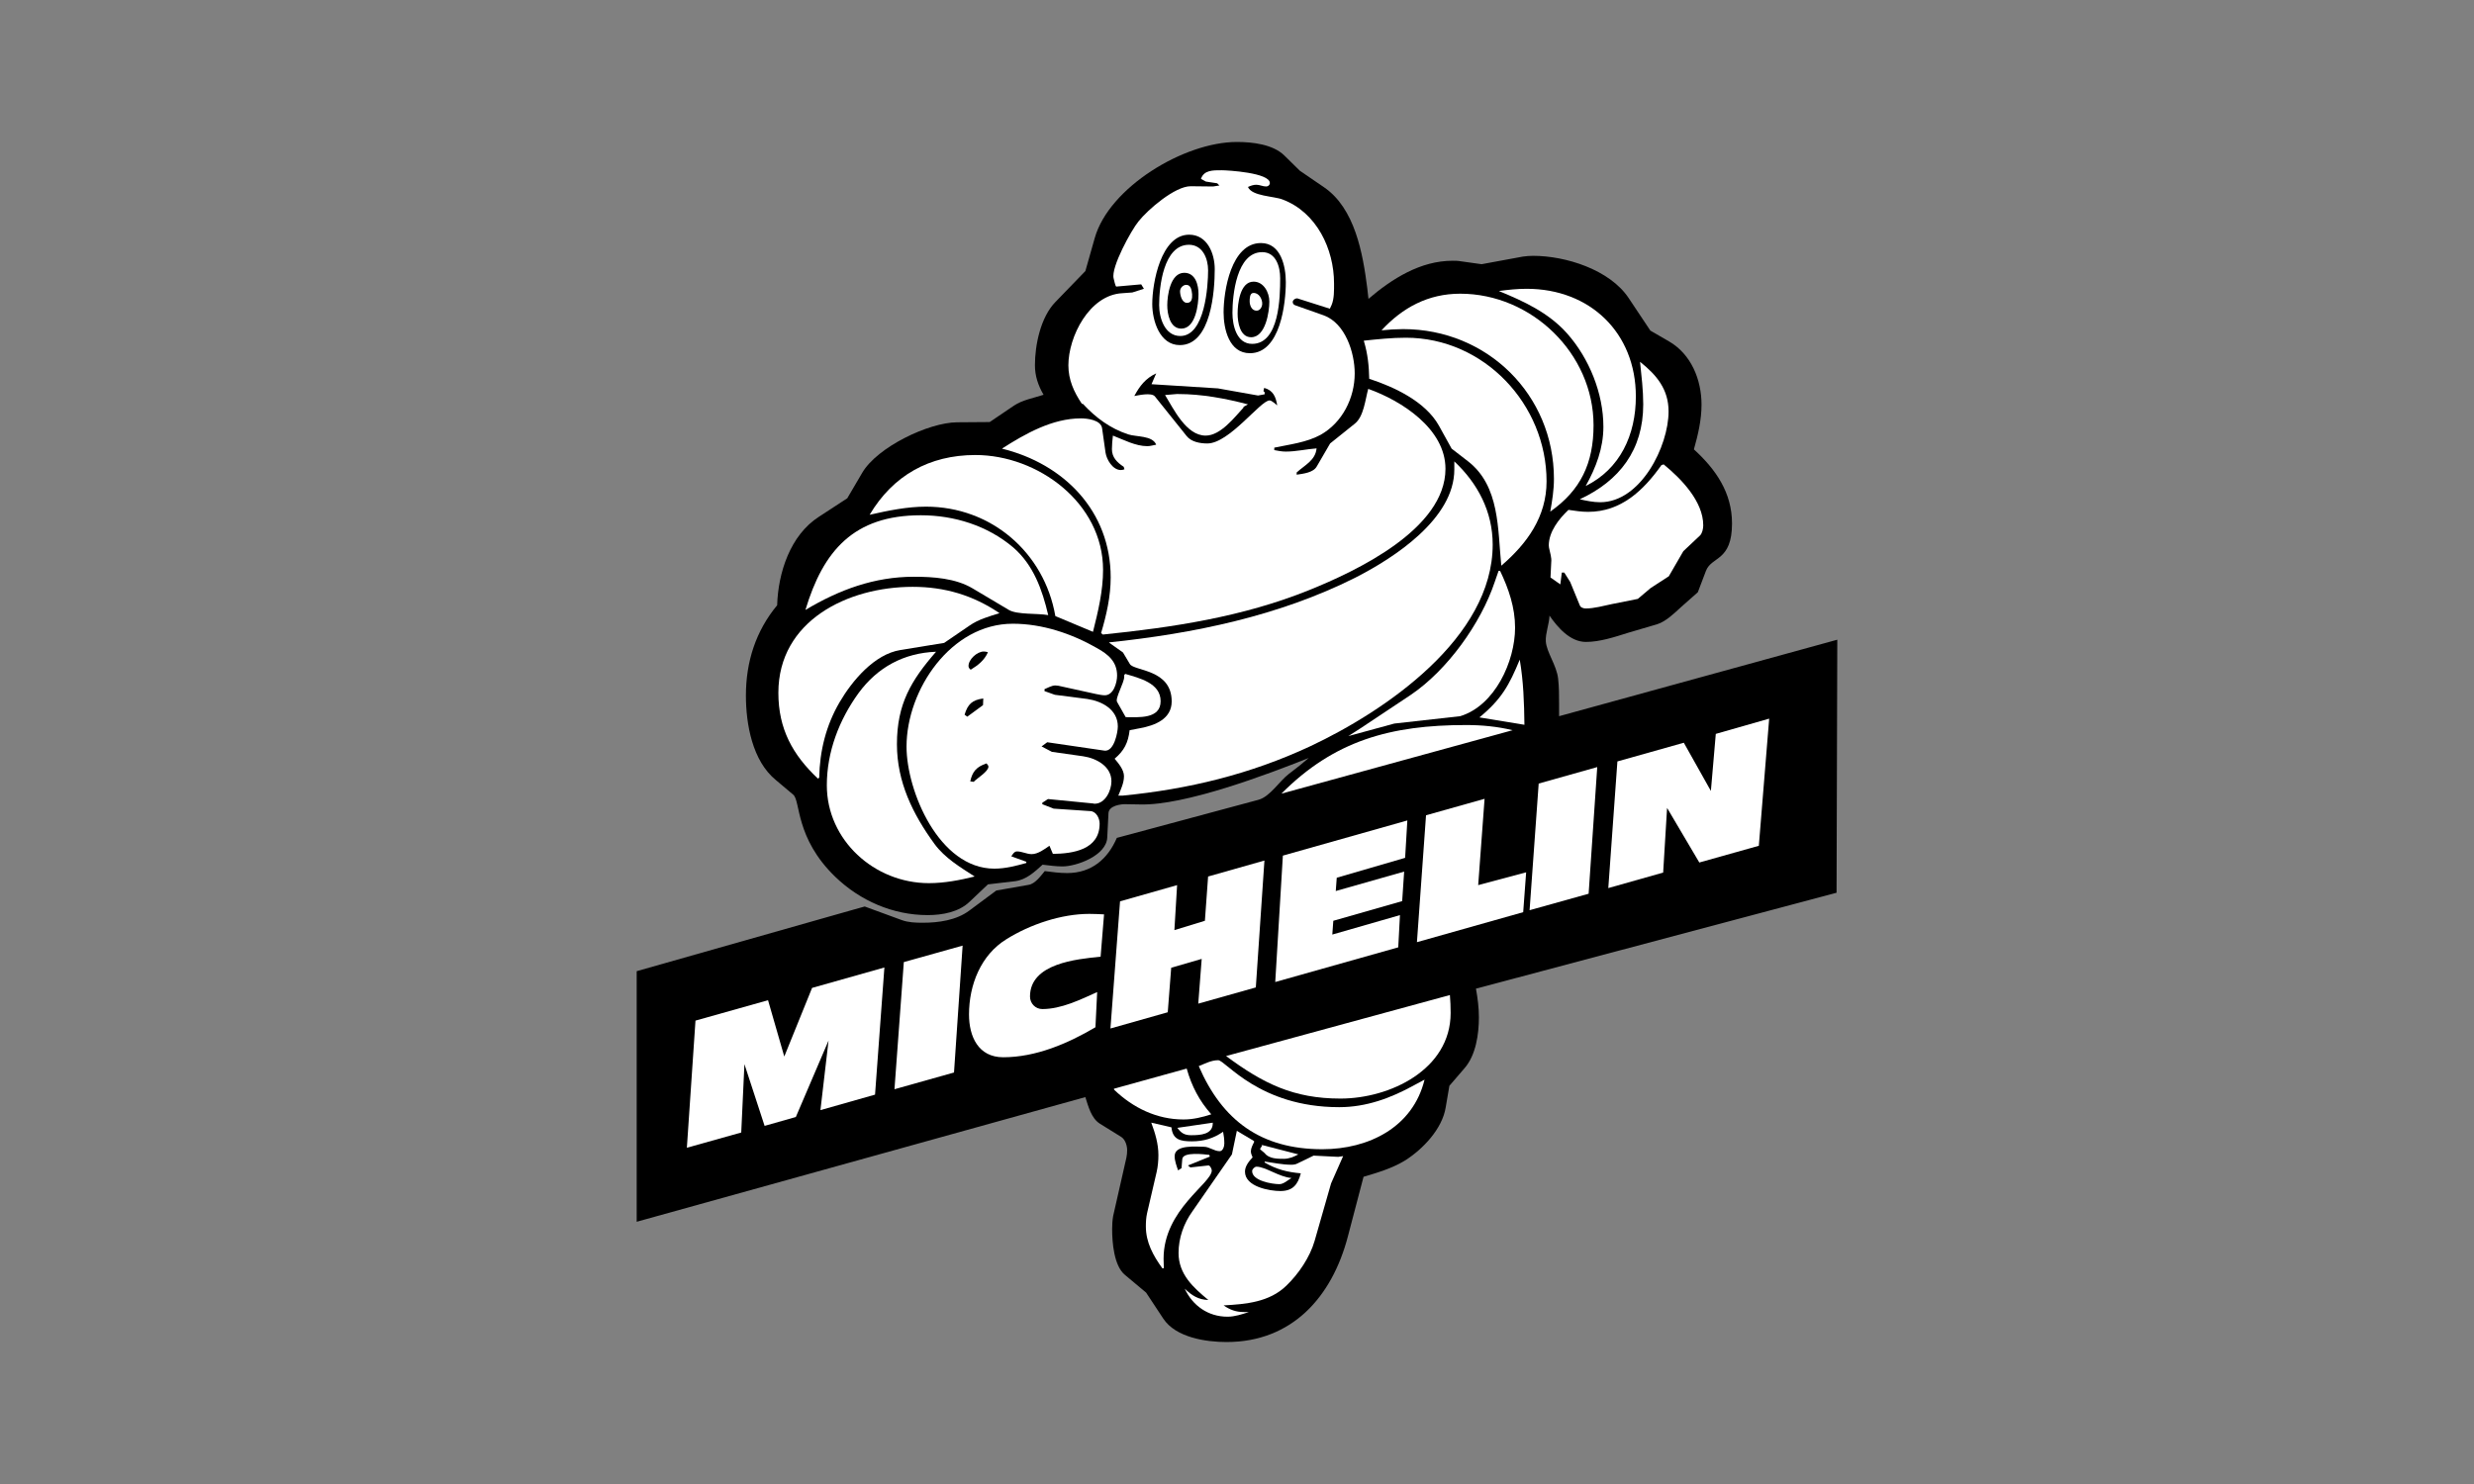 <?xml version="1.0" encoding="UTF-8"?> <svg xmlns="http://www.w3.org/2000/svg" width="1000" height="600" viewBox="0 0 1000 600" fill="none"><rect x="0" y="0" width="1000" height="600" fill="#808080" stroke="none"/> <path fill-rule="evenodd" clip-rule="evenodd" d="M257.351 493.975V392.663L345.245 367.707L349.52 366.511L364.435 371.981C367.12 372.975 370.103 373.076 372.984 373.076C379.347 373.076 386.605 372.083 391.876 368.101L402.714 360.049L415.738 357.759C418.423 357.364 420.708 354.081 422.298 352.195C425.281 352.589 428.363 352.991 431.346 352.991C441.19 352.991 447.75 347.321 451.428 338.771L508.7 323.36C513.372 322.069 517.05 315.903 520.931 312.925L525.304 309.54L528.982 306.458C512.08 313.221 478.774 325.747 460.878 325.249L455.21 325.153C453.024 325.052 448.251 325.747 448.053 328.73L447.555 338.574C447.257 345.93 435.125 350.306 429.46 350.306C426.775 350.306 424.091 349.907 421.408 349.606C418.226 352.488 414.846 355.671 410.371 356.267L399.336 357.559L391.98 364.521C387.604 368.796 380.844 369.987 374.979 369.987C360.959 369.987 347.738 364.22 337.694 354.581C321.287 338.768 323.676 323.757 320.592 321.27L313.63 315.402C304.087 307.651 301.5 292.734 301.5 281.201C301.5 267.58 305.477 255.152 314.128 244.714C314.525 231.589 319.396 216.378 331.03 208.92L342.464 201.463L348.529 191.123C354.593 180.784 375.275 170.841 386.808 170.74L400.032 170.641L409.876 163.98C413.256 161.695 417.927 160.898 421.808 159.607C419.621 155.827 418.327 152.05 418.327 147.674C418.327 139.421 420.615 128.287 426.581 122.121L438.71 109.595L442.489 96.27C448.248 75.796 478.574 57.402 499.951 57.402C506.117 57.402 514.466 58.297 519.138 62.87L525.405 69.034L535.148 75.695C547.677 84.245 550.86 102.441 552.647 116.459L553.142 120.835C562.688 112.682 574.122 105.424 587.146 105.424C588.14 105.424 589.235 105.424 590.329 105.624L598.876 106.817L615.579 103.736C616.963 103.537 618.359 103.437 619.758 103.437C632.779 103.437 650.678 109.004 658.332 120.539L667.082 133.665L674.635 138.041C683.587 143.21 687.763 153.55 687.763 163.594C687.763 169.759 686.37 175.726 684.682 181.692C693.527 189.743 700.087 199.19 700.087 211.618C700.087 227.026 691.838 224.842 689.55 230.805L686.267 239.454L679.406 245.518C676.822 247.905 673.341 251.285 669.86 252.379L658.029 255.86C652.659 257.549 646.696 259.539 641.025 259.539C634.662 259.539 629.591 253.671 626.313 248.898C626.211 252.281 624.621 256.058 624.824 259.339C625.117 263.715 629.197 268.983 629.794 274.353C630.188 277.735 630.188 281.214 630.188 284.594V289.564L742.641 258.644L742.343 360.949L596.586 399.726C597.281 403.607 597.776 407.381 597.776 411.358C597.776 418.019 596.586 426.571 592.01 431.839L585.849 438.999L584.355 447.748C582.962 456.396 575.212 464.549 568.052 469.122C562.88 472.305 556.917 474.098 551.15 475.784L544.782 500.047C538.424 524.202 522.414 542.599 495.767 542.599C487.515 542.599 475.285 540.811 470.214 533.154L463.254 522.612L454.704 515.453C450.23 511.775 449.535 502.229 449.535 496.961C449.535 495.173 449.636 493.384 449.931 491.692L455.301 468.028C455.501 467.034 455.599 466.041 455.599 465.05C455.599 463.257 454.902 460.775 453.213 459.68L444.562 454.311C441.081 452.122 439.89 447.253 438.695 443.574L257.351 493.975Z" fill="black"></path> <path fill-rule="evenodd" clip-rule="evenodd" d="M299.609 457.888L300.901 430.247L309.054 455.203L321.681 451.621L334.905 420.701L331.624 448.84L353.696 442.573L357.475 391.169L328.244 399.423L317.01 427.165L310.444 404.398L281.117 412.647L277.636 464.048L299.609 457.888ZM330.628 314.816L331.126 314.416C331.326 303.579 333.909 293.239 339.377 283.893C344.448 275.245 353.395 264.503 363.937 262.815L381.633 259.933L391.972 252.872C395.552 250.387 399.925 249.194 404.003 247.902C393.264 240.644 381.832 237.262 368.907 237.262C342.659 237.262 314.621 250.984 314.621 280.116C314.623 294.731 320.387 305.169 330.628 314.816Z" fill="white"></path> <path fill-rule="evenodd" clip-rule="evenodd" d="M325.559 246.607C339.18 238.454 353.398 233.186 369.405 233.186C377.161 233.186 386.208 233.783 393.069 237.858L407.785 246.607C411.165 248.597 419.318 247.901 423.691 248.695C421.305 238.454 417.725 228.413 409.572 221.352C399.134 212.504 385.71 208.328 372.188 208.328C345.048 208.328 332.716 222.745 325.559 246.607ZM393.964 354.383C388.099 350.604 381.934 346.926 377.757 341.26C368.909 329.131 362.546 316.107 362.546 300.893C362.546 284.588 368.315 275.045 378.357 263.509C365.332 264.007 354.692 269.774 347.037 280.212C339.183 291.049 334.21 303.978 334.21 317.5C334.21 339.67 353.398 357.068 375.472 357.068C381.734 357.068 387.9 355.877 393.964 354.383Z" fill="white"></path> <path fill-rule="evenodd" clip-rule="evenodd" d="M351.509 208.129C358.967 206.44 366.622 204.847 374.279 204.847C400.626 204.847 422.104 223.34 426.576 249.093L441.786 255.456C443.875 247.202 445.862 238.852 445.862 230.401C445.862 203.356 419.515 183.969 394.26 183.969C375.669 183.969 360.954 192.223 351.509 208.129ZM361.55 440.389L385.612 433.626L389.093 382.323L365.327 388.987L361.55 440.389ZM414.843 348.916V348.42L408.778 346.231C409.276 345.435 409.972 344.239 411.066 344.239C413.154 344.239 414.944 345.333 417.032 345.333C419.517 345.333 422.202 343.346 424.192 341.953L425.582 345.237C433.737 345.136 444.474 343.546 444.474 333.007C444.474 330.818 443.081 328.037 440.694 327.936L425.88 326.942L421.307 325.155V324.558L423.595 323.064L441.888 324.857C442.076 324.935 442.281 324.968 442.484 324.953C446.759 324.953 449.244 319.588 449.244 315.905C449.244 309.84 443.179 306.562 437.81 305.768L425.183 303.981L421.006 301.791L423.292 300.1L446.36 303.48C450.336 304.077 451.828 296.025 451.828 293.74C451.828 286.879 445.465 283.499 439.501 282.604L426.376 280.915L422.2 279.424V278.627C423.491 278.129 425.081 277.136 426.576 277.136C427.372 277.136 428.264 277.335 429.061 277.533L443.081 280.614C444.271 280.811 445.366 281.11 446.559 281.11C450.139 281.11 451.532 275.94 451.532 273.157C451.532 267.59 448.053 264.607 443.379 262.021C433.138 256.156 421.307 252.179 409.378 252.179C384.421 252.179 366.424 278.824 366.424 301.89C366.424 319.788 379.55 351.206 401.92 351.206C406.392 351.201 410.566 350.106 414.843 348.916ZM443.478 401.114C436.617 404.195 428.962 407.975 421.305 407.975C418.521 407.975 416.332 405.689 416.332 402.904C416.332 389.482 435.224 387.791 444.868 386.798L446.261 369.693C444.272 369.597 442.282 369.496 440.295 369.496C428.959 369.496 416.332 373.771 406.789 379.74C396.449 386.103 391.677 398.232 391.677 410.164C391.677 419.111 395.456 427.461 405.497 427.461C418.721 427.461 431.647 421.894 442.783 415.331L443.478 401.114Z" fill="white"></path> <path fill-rule="evenodd" clip-rule="evenodd" d="M404.999 181.388C430.054 187.551 448.943 206.643 448.943 233.485C448.943 241.142 447.255 248.597 445.065 255.956L445.763 256.553C474.099 253.668 502.337 249.394 528.982 238.657C548.271 230.901 584.262 213.9 584.262 189.541C584.262 173.334 566.47 162.001 553.044 157.225C551.853 161.5 551.257 168.361 547.679 171.246L537.638 179.3L532.269 188.545C530.876 191.131 526.702 191.528 524.116 191.924V191.03C527.496 187.948 531.67 186.158 532.168 181.287C528.095 181.585 523.914 182.581 519.74 182.581C518.15 182.581 516.557 182.283 515.068 181.984V180.991C521.229 179.699 528.093 178.903 533.758 175.821C542.608 170.849 547.578 160.906 547.578 150.963C547.578 142.611 543.799 130.681 535.05 127.501L523.519 123.423C522.923 123.224 522.526 122.726 522.526 122.129C522.526 121.333 523.418 120.637 524.212 120.637C524.409 120.637 524.51 120.637 524.707 120.739L537.535 124.814L538.23 123.322C539.324 120.739 539.223 117.356 539.223 114.573C539.223 100.651 532.165 85.837 518.446 80.667C514.965 79.277 506.018 79.376 504.428 75.596C505.523 75.098 506.617 74.701 507.808 74.701C509.201 74.701 510.391 75.399 511.784 75.399C512.581 75.399 513.278 74.802 513.278 74.006C513.278 69.83 496.174 68.836 493.787 68.836C490.309 68.836 486.628 68.735 485.438 72.315L487.425 73.409L491.998 74.107L492.893 75.002L490.309 75.399L481.261 75.298C474.898 75.298 463.962 84.745 460.183 89.515C457.301 92.994 448.948 108.207 450.142 112.581C450.243 112.879 450.839 115.963 451.236 115.862L461.277 114.967L462.372 116.757L457.698 118.248L453.623 118.547C440.3 119.242 431.846 136.144 431.846 147.677C431.846 153.542 434.033 158.416 437.315 163.287H437.711C442.881 168.854 448.746 173.23 456.007 175.616C459.288 176.708 465.848 176.013 467.34 179.793C466.146 179.992 464.953 180.389 463.76 180.389C458.987 180.389 454.214 177.803 449.841 176.114C449.641 177.902 449.444 179.793 449.444 181.582C449.444 184.962 451.532 186.952 454.214 188.742L454.512 189.735C454.039 189.93 453.533 190.031 453.021 190.034C449.74 190.034 447.255 185.759 446.858 182.975L445.465 173.131C444.969 169.751 439.4 169.155 436.915 169.155C425.382 169.16 414.446 175.323 404.999 181.388Z" fill="white"></path> <path fill-rule="evenodd" clip-rule="evenodd" d="M456.601 295.228C456.004 300.297 454.411 303.48 450.536 306.761C452.126 308.652 454.315 311.236 454.315 313.819C454.315 316.605 453.021 319.189 452.027 321.676H453.817C480.364 319.088 505.419 313.023 529.677 301.69C560.104 287.374 603.351 257.844 603.351 220.162C603.351 206.839 597.286 195.405 587.842 186.555V189.836C587.842 209.721 563.583 225.529 547.773 233.583C516.853 249.092 482.452 256.153 448.248 259.733L448.448 259.932L453.916 263.81L456.699 268.482C458.39 271.364 473.601 270.469 473.601 283.594C473.601 290.754 466.74 293.34 460.777 294.432L456.601 295.228ZM448.845 415.829L472.011 409.269L473.404 391.272L485.731 387.698L484.34 405.788L507.608 399.228L511.087 347.927L488.319 354.386L487.025 372.284L474.696 376.059L475.791 357.867L452.723 364.427L448.845 415.829ZM450.336 440.588C457.991 447.945 467.635 452.616 478.374 452.616C482.252 452.616 485.93 451.724 489.609 450.528C484.737 445.063 481.656 439.099 479.666 432.036L450.238 440.189L450.336 440.588Z" fill="white"></path> <path fill-rule="evenodd" clip-rule="evenodd" d="M455.01 289.957C460.082 289.957 469.129 290.852 469.129 283.496C469.129 276.139 460.479 274.15 454.811 272.461L454.411 272.956V273.654C454.411 276.041 450.632 282.404 451.529 283.796L455.01 289.957ZM469.825 512.773H470.421C470.421 511.476 470.323 510.184 470.323 508.892C470.323 489.007 489.808 478.467 489.808 473.199C489.808 472.704 489.113 471.111 488.415 471.207L481.158 472.003L480.164 471.207L489.015 467.63L488.815 466.935C486.926 466.732 478.177 465.542 477.879 468.621L477.58 472.299L476.188 473.197C475.591 471.409 474.795 469.417 474.795 467.43C474.795 462.657 483.643 463.651 486.626 463.651C488.812 463.651 490.802 465.438 492.989 465.438C494.382 465.438 494.877 463.35 494.877 462.356C494.877 460.665 494.68 459.073 494.381 457.584C490.504 460.268 486.527 461.459 481.754 461.459C477.08 461.459 473.998 460.764 473.503 455.789L465.347 453.903C466.937 458.178 468.232 462.45 468.232 467.026C468.232 469.215 468.032 471.601 467.534 473.788L463.656 490.488C463.259 492.28 463.161 494.07 463.161 495.857C463.163 502.332 466.146 507.701 469.825 512.773Z" fill="white"></path> <path fill-rule="evenodd" clip-rule="evenodd" d="M475.889 456.002C477.479 458.192 478.87 458.98 481.456 458.98C485.235 458.98 490.205 458.687 490.205 454.111V453.914L475.889 456.002ZM488.418 525.598C484.441 525.497 481.757 523.811 478.872 521.022C482.055 527.886 488.319 532.36 496.171 532.36C499.154 532.36 502.039 531.362 504.82 530.469H502.731C499.551 530.469 497.165 529.572 494.579 527.785C503.626 527.289 513.071 526.493 519.929 519.832C524.905 515.059 529.475 508.296 531.364 501.734L538.025 478.468L542.899 467.434L540.907 467.732L530.967 467.231L524.401 470.414C523.706 470.814 522.715 470.915 521.919 470.915C518.337 470.915 514.76 470.113 511.177 469.618V470.017C515.95 472.798 520.225 473.893 525.794 474.391C524.604 478.966 522.516 481.55 517.54 481.55C513.271 481.55 503.222 479.864 503.222 473.698C503.222 471.509 504.812 469.524 506.306 467.932C506.008 467.231 505.606 466.342 505.606 465.545C505.606 464.254 506.306 462.957 506.903 461.766V461.366L499.94 457.193L497.951 466.739L481.944 489.807C478.462 494.681 476.377 500.548 476.377 506.613C476.387 515.16 482.252 520.527 488.418 525.598Z" fill="white"></path> <path fill-rule="evenodd" clip-rule="evenodd" d="M484.54 431.043C493.985 452.915 509.592 464.647 534.453 464.647C553.339 464.647 571.139 455.701 575.808 436.508L571.539 438.799C562.19 443.966 552.245 447.644 541.314 447.644C508.9 447.644 495.378 428.656 492.395 428.656C489.611 428.659 487.025 430.052 484.54 431.043Z" fill="white"></path> <path fill-rule="evenodd" clip-rule="evenodd" d="M495.575 426.965C510.49 438.005 522.718 444.166 541.809 444.166C561.791 444.166 586.353 432.439 586.353 409.568C586.353 407.08 586.252 404.694 586.054 402.307L495.575 426.965ZM522.02 476.281C517.05 475.887 511.483 471.706 507.906 471.706C507.11 471.706 506.119 472.704 506.119 473.498C506.119 477.374 514.067 478.767 517.154 478.767C518.84 478.769 520.632 477.078 522.02 476.281ZM524.806 466.736L509.795 462.86L510.189 463.159L509.297 464.546C509.297 464.749 511.084 466.041 511.284 466.339C512.975 468.523 516.456 468.523 518.938 468.523C521.027 468.526 522.918 467.734 524.806 466.736ZM515.46 397.039L565.176 383.021L565.868 369.994L538.525 377.854L538.927 372.285L566.766 364.332L567.562 352.399L539.921 360.251L540.315 354.882L567.956 346.833L568.854 331.718L518.544 345.935L515.46 397.039ZM517.948 320.883L611.405 295.229C605.239 293.737 598.977 293.141 592.615 293.141C562.089 293.141 539.322 299.405 517.948 320.883Z" fill="white"></path> <path fill-rule="evenodd" clip-rule="evenodd" d="M544.992 297.613L563.586 292.542L590.228 289.559C604.246 285.284 612.399 267.388 612.399 253.768C612.399 245.615 609.815 238.059 606.334 230.801H605.737L604.147 235.374C598.583 251.978 585.064 270.968 570.148 281.009L549.965 294.43L544.992 297.613ZM551.355 138.134C552.844 143.107 553.342 147.978 553.443 153.148C563.484 156.43 576.109 162.294 581.582 172.04L586.75 181.386L593.31 186.457C606.334 196.498 605.343 214.096 606.832 228.713C617.273 219.763 625.127 208.929 625.127 194.61C625.127 163.49 599.878 136.547 568.257 136.547C562.491 136.547 556.924 137.143 551.254 137.74L551.355 138.134Z" fill="white"></path> <path fill-rule="evenodd" clip-rule="evenodd" d="M558.411 133.56C561.317 133.246 564.237 133.079 567.16 133.062C601.164 133.062 628.108 159.609 628.108 193.613C628.108 198.087 627.412 202.463 626.619 206.837C638.849 198.284 644.117 187.348 644.117 171.938C644.117 142.906 619.06 118.746 590.228 118.746C577.305 118.746 566.963 124.315 558.411 133.56ZM572.729 380.93L615.683 368.801L616.873 352.695L597.489 357.864L600.072 322.965L576.407 329.629L572.729 380.93ZM597.984 290.056L616.178 293.039C616.077 284.188 615.784 275.442 614.287 266.692C610.012 277.032 606.933 282.697 597.984 290.056Z" fill="white"></path> <path fill-rule="evenodd" clip-rule="evenodd" d="M605.838 117.657C615.981 121.83 625.921 126.406 633.378 134.759C642.325 144.8 648.097 159.02 648.097 172.539C648.097 181.188 645.113 189.042 640.937 196.5C654.854 189.639 661.217 175.818 661.217 160.309C661.217 134.559 642.724 116.762 617.073 116.762C613.296 116.762 609.618 117.159 605.838 117.657ZM618.266 368.009L642.128 361.346L645.609 310.141L621.944 316.802L618.266 368.009ZM630.694 236.27L631.29 231.497H632.284L634.67 235.277L638.551 244.724C638.849 245.619 640.04 246.016 640.937 246.016C644.413 246.016 648.193 244.921 651.572 244.226L662.013 242.138L667.185 237.764L674.542 232.992L680.409 222.852L687.167 216.489C688.064 215.594 688.458 213.706 688.458 212.411C688.458 202.668 679.512 193.522 672.454 187.756L671.556 188.054C664.296 198.292 655.253 206.943 641.928 206.943C639.243 206.943 636.66 206.546 633.975 206.147C630.1 209.825 626.022 214.995 626.022 220.564C626.022 220.862 626.123 221.161 626.123 221.459L626.818 224.54C627.016 225.435 627.117 226.431 627.015 227.324L626.717 233.487L630.694 236.27Z" fill="white"></path> <path fill-rule="evenodd" clip-rule="evenodd" d="M638.551 201.867C641.23 202.464 644.016 203.06 646.8 203.06C663.209 203.06 674.441 180.392 674.441 166.371C674.441 157.425 669.668 151.656 662.911 146.289C663.505 152.055 664.202 157.723 664.202 163.49C664.202 181.984 654.555 194.412 638.551 201.867ZM650.081 359.061L672.257 352.794L673.841 326.647L686.868 348.721L710.927 341.959L715.109 290.557L693.53 296.72L691.545 319.788L680.607 300.297L653.759 307.856L650.081 359.061Z" fill="white"></path> <path fill-rule="evenodd" clip-rule="evenodd" d="M389.887 288.966C391.179 284.691 392.968 283 397.443 282.404L397.342 285.088L390.981 289.76L389.887 288.966ZM399.331 263.712C397.84 266.993 395.453 268.881 392.372 270.77C391.876 270.373 391.477 269.973 391.477 269.278C391.477 266.593 394.955 263.413 397.64 263.413C398.239 263.413 398.735 263.512 399.331 263.712ZM392.175 315.907C393.069 311.835 394.761 310.045 398.737 308.652C399.036 308.95 399.534 309.544 399.534 309.944C399.534 311.931 394.96 314.615 393.568 316.109L392.175 315.907ZM458.489 160.112C460.676 156.034 463.062 152.952 467.337 150.963L465.449 155.339L492.293 157.03L508.503 159.912L511.183 159.416V158.62L510.687 158.122L510.985 156.828C514.568 157.824 515.662 160.309 516.254 163.888C515.559 163.393 514.064 161.899 513.172 161.899C509.494 161.899 496.867 179.299 488.016 179.299C485.134 179.299 481.554 178.703 479.663 176.316L466.839 160.309C465.451 158.519 459.783 159.912 458.489 160.112ZM465.747 122.925C465.747 114.474 469.228 94.887 480.662 94.887C488.019 94.887 491.002 102.541 491.002 108.806C491.002 117.454 489.609 139.529 476.883 139.529C468.733 139.529 465.747 129.586 465.747 122.925ZM494.581 126.305C494.581 117.755 497.564 98.267 509.694 98.267C517.748 98.267 519.735 107.711 519.735 114.074C519.735 122.525 517.546 142.807 505.219 142.807C496.768 142.81 494.581 132.966 494.581 126.305Z" fill="black"></path> <path fill-rule="evenodd" clip-rule="evenodd" d="M477.082 135.851C487.126 135.851 488.319 115.369 488.319 109.304C488.319 104.531 486.13 98.965 480.564 98.965C470.224 98.965 468.533 116.165 468.533 123.325C468.533 128.593 470.818 135.851 477.082 135.851ZM470.919 159.713C474.4 165.38 479.469 176.119 487.326 176.119C493.391 176.119 498.957 168.76 502.638 164.784V164.485L504.425 163.492C495.378 161.106 485.731 159.316 476.289 159.316H475.594L470.919 159.713ZM506.117 139.031C517.151 139.031 517.45 120.041 517.45 112.485C517.45 107.813 515.758 101.945 510.189 101.945C499.751 101.945 498.158 119.543 498.158 126.502C498.161 131.576 499.852 139.031 506.117 139.031Z" fill="white"></path> <path fill-rule="evenodd" clip-rule="evenodd" d="M471.814 123.422C471.814 119.544 473.005 110.297 478.675 110.297C483.248 110.297 484.441 115.269 484.441 118.847C484.441 122.922 483.349 132.864 477.482 132.864C472.906 132.867 471.814 126.901 471.814 123.422ZM500.249 126.802C500.249 122.924 501.144 113.877 506.711 113.877C510.788 113.877 513.074 118.253 513.074 121.931C513.074 126.006 511.585 136.348 505.717 136.348C501.144 136.348 500.249 130.182 500.249 126.802Z" fill="black"></path> <path fill-rule="evenodd" clip-rule="evenodd" d="M481.855 118.949C481.656 117.359 481.458 115.172 479.469 115.172C478.177 115.172 476.984 116.464 476.984 117.755C476.984 119.247 477.682 122.23 479.57 122.43C481.757 122.627 481.954 120.539 481.855 118.949ZM507.906 125.61C509.299 125.61 510.096 124.217 510.192 122.925C510.293 121.037 508.9 118.253 506.513 118.451C505.12 118.552 505.12 120.837 505.12 121.831C505.12 123.423 505.914 125.61 507.906 125.61Z" fill="white"></path> </svg> 